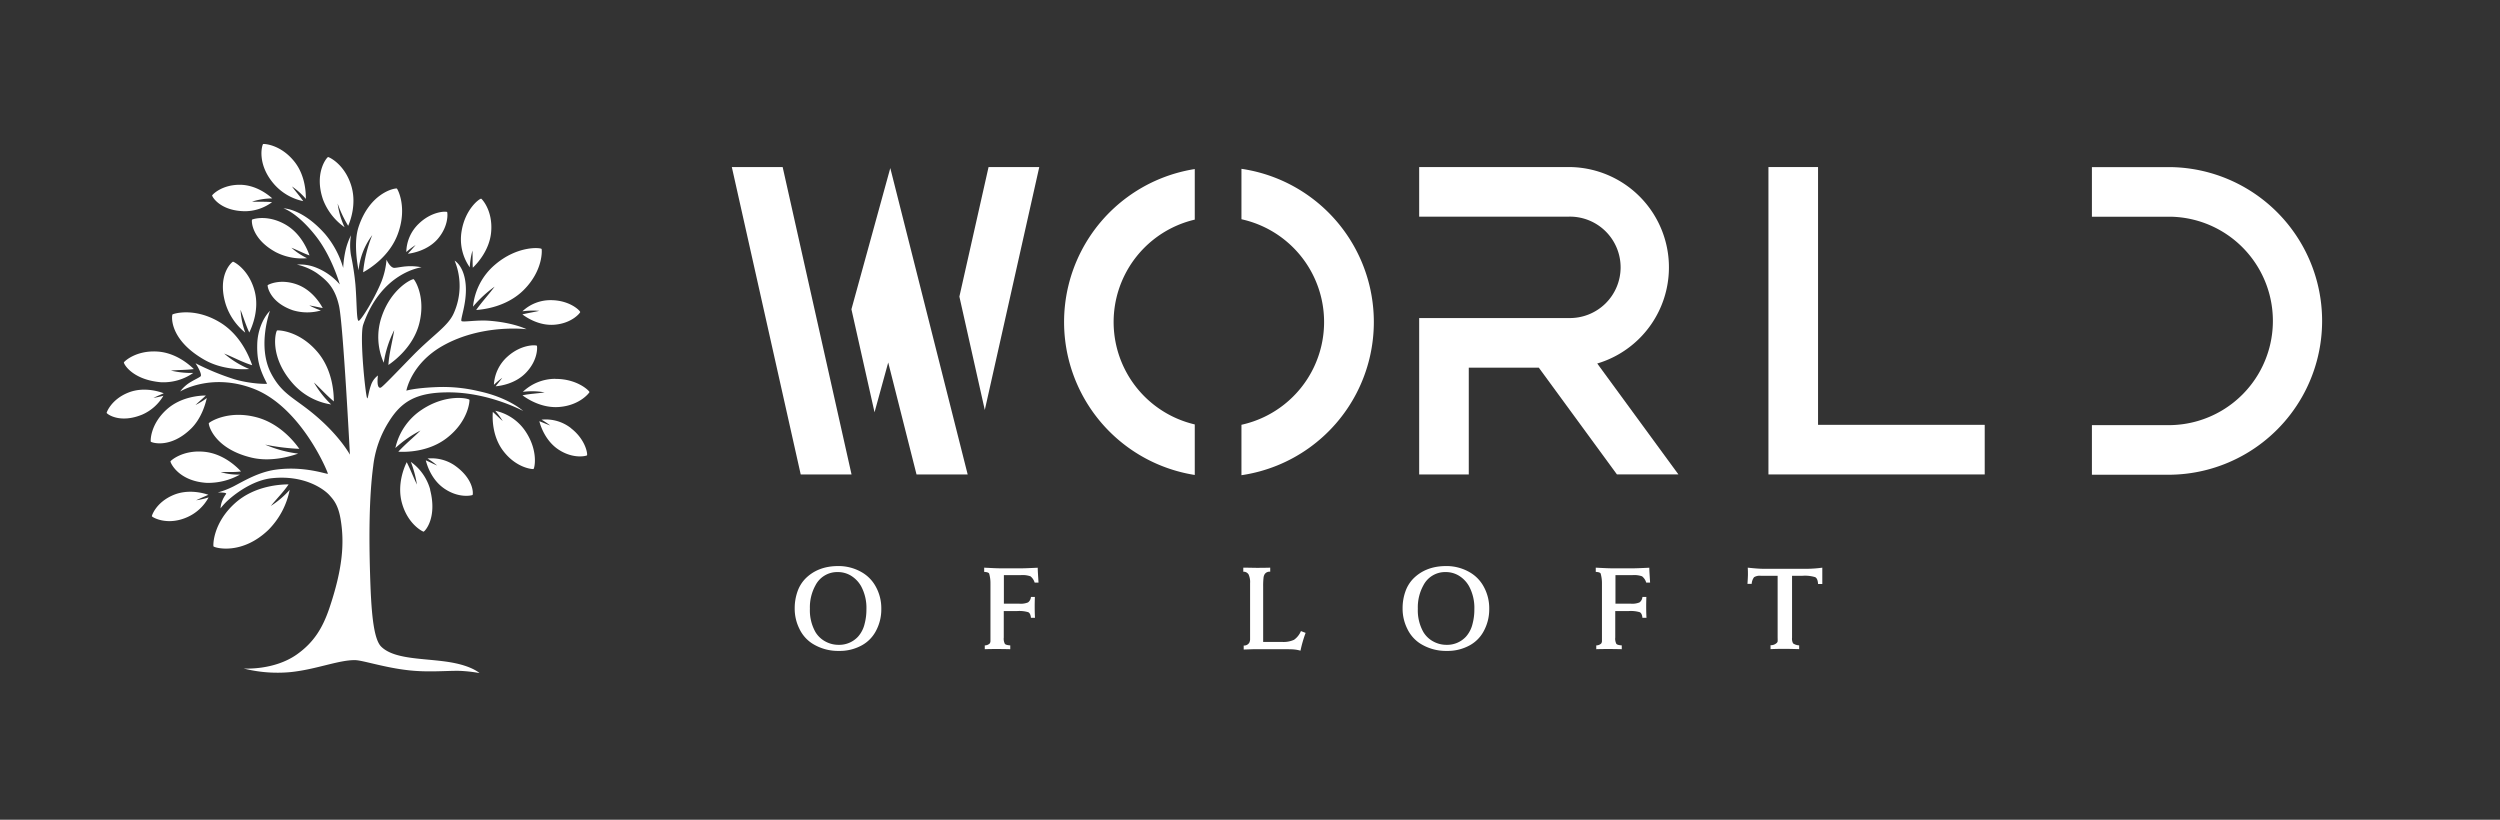 <?xml version="1.0" encoding="UTF-8"?> <svg xmlns="http://www.w3.org/2000/svg" viewBox="0 0 856.8 280.95"><rect x="0" y="0" width="856.8" height="280.95" fill="#333333" stroke="none"/><defs><style>.cls-1{fill:#fff;}</style></defs><g id="logo-white"><g id="icon-2" data-name="icon"><path class="cls-1" d="M111.42,80.22a31.63,31.63,0,0,1,6.2,11.6,35.57,35.57,0,0,1,.8-6,23.29,23.29,0,0,1,1.87-5.18,20.51,20.51,0,0,0,0,6.87,90.13,90.13,0,0,1,1.52,10c.53,6.51.35,12.57,1.13,12.44s5.39-7.48,7.83-13.53A26.34,26.34,0,0,0,132.47,89s1.08,2.5,2.44,2.78c.63.13,2.71-.42,4.7-.52a18.57,18.57,0,0,1,4.87.35s-13.75,1.61-20,19.66c-1.36,3.92.87,25.24,1.39,25.24.28,0,.46-2.24,1.22-4.35a6.8,6.8,0,0,1,2.44-3.48s-.66,4.54.91,4.19c.57-.12,5.11-4.92,10.92-10.87,7.08-7.25,12.18-10.15,14.16-14.67a22.8,22.8,0,0,0,.29-18s3.37,1.85,3.82,8.59c.41,6-2,11.68-1.45,12.12s5.21-.43,9.46-.11c8.41.64,12.82,2.9,12.82,2.9s-15.26-1.92-28.72,5.68c-10.87,6.14-12.47,15.38-12.47,15.38s2.67-.9,10.33-1.22a52.85,52.85,0,0,1,14.6,1.43c10.27,2.22,15.1,6.75,15.1,6.75s-11.6-6.33-25.35-6.38c-11.09-.05-16.3,3-20.65,10a36.06,36.06,0,0,0-5.4,15.32c-1.44,10.91-1.44,24.61-1.07,36.95.35,11.79,1,22,3.77,24.83,4.92,4.92,16.47,3.83,25.38,5.72,6.18,1.3,8.35,3.39,8.35,3.39a47.68,47.68,0,0,0-7.39-.78c-4.84,0-10.39.54-16.89-.18-8.29-.91-15.73-3.44-18.36-3.48-5.56-.08-13.31,3.18-22,4.09a47.49,47.49,0,0,1-16.19-1.22s10.42.75,18.31-4.87c5.86-4.18,8.76-9.11,11-15.6,4.63-13.66,5.32-22.58,3.89-30.87-.86-5-2.61-6.7-3.74-8-1.77-2-8.49-7.09-19.84-5.87-5.65.6-11.14,4.24-14.43,7.07a21.46,21.46,0,0,0-3.11,3.26,8.35,8.35,0,0,1,.76-3c.63-1.4,1.22-1.91,1.18-2.07-.13-.45-2.88-.38-2.88-.38A29.5,29.5,0,0,0,80,166.71c3.81-2,8.69-4.93,14.45-5.74,9.92-1.39,17.81,1.72,17.92,1.39s-9.1-22.91-25.58-29.18c-14.57-5.54-25.06,1-25.06,1a12.32,12.32,0,0,1,3.77-3.34c1.45-.87,3.23-1.65,3.34-2,.32-1.11-1.83-4.35-1.83-4.35a85.23,85.23,0,0,0,13.4,5.51c5.92,1.72,11.56,1.63,11.11,1.48-2.61-5-3.53-8.27-3.35-13.75.13-4,1.7-8.49,4.36-11.22,0,0-4.52,12.15.41,21.52,4.15,7.89,8.76,8.41,17.29,16.24,6.91,6.35,9.69,11.55,9.69,11.55s-2.3-44.66-3.73-51S112,96.09,108.59,93.6a19.89,19.89,0,0,0-6.83-2.91,14.62,14.62,0,0,1,6.52,1,20.86,20.86,0,0,1,8.18,5.8s-2.66-9.5-8.23-16.59c-6.39-8.13-11.08-9.49-11.08-9.49S103.55,71.34,111.42,80.22ZM136,64.61c-.81-.17-9.22,1.45-13.11,13.17-1.65,5-.57,12,0,14.86a23.93,23.93,0,0,1,4.7-12.07,44,44,0,0,0-3.14,12.75c2.72-1.51,9.1-5.69,11.84-13C139.77,71.11,136.21,64.65,136,64.61Zm-20.3,5.11a40.67,40.67,0,0,0,3.63,7.67c1-2.26,2.88-8,1-13.92-2.37-7.45-7.76-9.72-7.9-9.65-.59.29-4.82,5.66-1.7,14.64a20.5,20.5,0,0,0,7.38,9.43A27.15,27.15,0,0,1,115.71,69.72Zm-15.65-5.83a24.28,24.28,0,0,1,4.78,4.28c0-2.24-.2-8.27-4.11-13-4.8-5.82-10.45-5.91-10.55-5.8-.43.48-2.15,6.93,3.75,13.73a18.18,18.18,0,0,0,10,5.83C102.71,67.18,101.29,65.59,100.06,63.89ZM86.37,69.11A23,23,0,0,1,93.32,68c-1.52-1.37-5.56-4.52-10.78-4.67C76,63.18,72.68,66.82,72.7,67c.07.55,2.82,5.25,11.14,5.39a15.71,15.71,0,0,0,9.4-3.1C90.94,69.05,88.64,69.21,86.37,69.11ZM99.86,84.9c2.08.82,4.08,1.88,6.21,2.64-.69-2-2.94-7.49-8.12-10.51-6.34-3.69-11.52-1.88-11.58-1.74-.22.58-.07,6.63,8.08,11.09a19.51,19.51,0,0,0,10.77,2.11A24.11,24.11,0,0,1,99.86,84.9ZM106,104.68c1.53.24,3,.6,4.6.89-.85-1.59-3.61-6.09-8.61-8-6-2.26-10.23.06-10.26.19-.11.53.9,5.89,8.59,8.56a17.12,17.12,0,0,0,9.65.09A30.57,30.57,0,0,1,106,104.68Zm1.69,26.49c2.25,2.07,4.34,4.42,6.72,6.4,0-2.91-.4-10.8-5.59-16.92-6.37-7.51-13.74-7.53-13.88-7.38-.54.63-2.61,8.84,5.14,17.84a22,22,0,0,0,13.41,7.51A34.14,34.14,0,0,1,107.64,131.17Zm39.75,36.62a17.39,17.39,0,0,0-6.64-9.5,37.26,37.26,0,0,1,2.09,7.78c-1.21-2.49-2.21-5.16-3.5-7.67-1,2-3.33,7.83-1.65,13.95,2.05,7.47,7.3,9.93,7.44,9.86C145.73,182,149.9,177.38,147.39,167.79Zm-5.64-72.11c-.81-.09-7.72,3.33-10.94,12.7a21.54,21.54,0,0,0,.66,15.93,37,37,0,0,1,3.59-11.16c-.63,3.94-1.75,7.89-2,11.93,2.32-1.58,8.51-6.38,10.54-14.06C146.08,101.66,142,95.7,141.75,95.68ZM160.88,137c-.58-.56-8-2.05-16.22,3.35a21.24,21.24,0,0,0-9.16,13.2,39.43,39.43,0,0,1,8.61-6c-2.46,2.44-5.23,4.67-7.6,7.26,2.89.16,10.47.05,16.58-4.66C160.67,144.32,161,137.17,160.88,137ZM185.6,85.3c-.66-.49-8.36-1.06-15.92,5.39a21.58,21.58,0,0,0-7.57,14.41,40.3,40.3,0,0,1,7.41-6.86c-2,2.69-4.37,5.22-6.33,8,2.87-.19,10.58-1.21,16.21-6.77C186.29,92.66,185.76,85.42,185.6,85.3ZM82.43,106.16c1,2.55,1.83,5.27,3,7.8,1-2.06,3.48-7.91,1.86-14.15-2-7.61-7.29-10.18-7.44-10.12-.61.26-5.51,4.81-2.48,14.63A20.71,20.71,0,0,0,84.05,114,28.67,28.67,0,0,1,82.43,106.16ZM58.57,127c2.59-.23,5.24-.18,7.86-.51-1.64-1.62-6.23-5.58-12.38-6-7.62-.52-11.62,3.56-11.6,3.72,0,.64,3,5.95,12.69,6.79a17.86,17.86,0,0,0,11.09-3.19A29.66,29.66,0,0,1,58.57,127ZM67,138.81c1.14-1.11,2.39-2.14,3.56-3.26-1.83,0-8.52.31-13.48,4.83-5.7,5.17-5.52,10.94-5.39,11,.5.41,6.83,2.34,13.8-4.49,3.54-3.47,4.94-8.47,5.38-10.48A24,24,0,0,1,67,138.81Zm8.59,23c2.3-.1,4.66.09,7-.24-1.45-1.59-6-6-12.34-6.71-7.64-.84-11.83,3.1-11.83,3.25,0,.65,2.92,6.83,12.49,7.38a22.37,22.37,0,0,0,11.32-2.84A20.88,20.88,0,0,1,75.55,161.78ZM92.82,173.4c2-2.46,4.28-4.73,6.09-7.39-2.51,0-11.54.34-18.3,6.38-7.77,6.94-7.6,14.75-7.43,14.88.67.57,9.8,3,18.83-5.69a26.81,26.81,0,0,0,7.27-13.7A30.92,30.92,0,0,1,92.82,173.4Zm-1.82-21a75,75,0,0,0,11.59,1.43c-1.83-2.6-6.89-8.82-14.81-10.86-9.92-2.55-16.19,1.86-16.22,2.07-.08.86,2,8.76,14.62,11.79,6.62,1.58,13.31-.4,16-1.37A41,41,0,0,1,91,152.44ZM52.6,136.36c1.15-.56,2.34-1.05,3.52-1.58-1.32-.51-6.74-2.35-12.06-.26-6,2.35-7.57,6.92-7.51,7,.27.47,4.58,3.67,12.15.59A15.67,15.67,0,0,0,56,135.63,28.66,28.66,0,0,1,52.6,136.36Zm100.64-63.7c-.43-.28-5.34-.3-9.84,4.13a13.71,13.71,0,0,0-4.15,9.58,27.14,27.14,0,0,1,3.19-2.4c-.84,1-1.77,2-2.65,3,1.62-.2,6.72-1.12,10.16-5C154,77.29,153.35,72.72,153.24,72.66Zm2.61,86.87a14.06,14.06,0,0,0-9.33-2.39,25.21,25.21,0,0,1,3.3,2.41c-1.3-.55-2.58-1.2-3.89-1.79.4,1.63,1.93,6.64,6.29,9.65,5.16,3.55,9.69,2.34,9.75,2.22C162.2,169.16,162.39,164.15,155.85,159.53ZM180.21,148a16.7,16.7,0,0,0-10.48-7.22,25.66,25.66,0,0,1,2.56,3.52c-1.15-1-2.24-2.1-3.39-3.13-.15,1.84-.34,8.31,3.63,13.45,4.58,5.95,10.2,6.23,10.31,6.12C183.28,160.31,184.45,154.45,180.21,148Zm15.46-1.28a14,14,0,0,0-10.08-2.89,28.09,28.09,0,0,1,3,2c-1.26-.44-2.49-1-3.75-1.47.37,1.47,2,6.67,6.53,9.69,5.23,3.46,9.75,2.16,9.81,2C201.42,155.63,200.76,150.68,195.67,146.75Zm-5.33-16.89a16.14,16.14,0,0,0-11.16,4.47,24.21,24.21,0,0,1,7.47.18c-2.5.38-5.09.47-7.59,1,1.65,1.24,6.61,4.48,12.59,4,7.22-.57,10.41-5,10.38-5.11C201.89,133.85,197.77,129.82,190.34,129.86ZM184,118.49c-.43-.3-5.39-.52-10.12,3.77a13.9,13.9,0,0,0-4.61,9.62,29.57,29.57,0,0,1,2.88-2.41c-.72,1-1.52,1.94-2.29,2.92,1.71-.14,6.82-.88,10.42-4.67C184.6,123.21,184.12,118.57,184,118.49Zm4.81-15.62a14,14,0,0,0-9.77,3.82,27,27,0,0,1,5.78-.16c-1.9.46-3.87.74-5.79,1.22,1.48,1.12,5.7,3.9,10.82,3.55,6.27-.43,9.07-4.21,9-4.34C198.8,106.44,195.27,102.91,188.83,102.87ZM164.9,68.09c-.63,0-5.46,3.55-6.7,11.14A16.7,16.7,0,0,0,161,91.62a26.21,26.21,0,0,1,.92-5.74c.09,1.93,0,3.91.12,5.87,1.52-1.44,5.73-6,6.28-12.19C169,72.09,165.05,68.08,164.9,68.09ZM67.22,171.46c1.36-.67,2.8-1.24,4.19-1.89-1.51-.53-6.86-2.09-12,.09-6,2.53-7.43,7.15-7.36,7.27.29.46,5.43,3.35,12.22.27a15.34,15.34,0,0,0,7.22-6.73A26.26,26.26,0,0,1,67.22,171.46Zm9.6-50.29c3.19,1.27,6.27,3,9.61,4-1-2.9-4-10.49-11.18-14.77-8.8-5.26-16.07-2.81-16.15-2.61-.33.8-.94,8.76,11,15.55,5.85,3.33,12.54,3.32,15.35,3.14A31.54,31.54,0,0,1,76.82,121.17Z"></path></g><g id="line-world"><g id="d"><path class="cls-1" d="M743.84,162.7h-26.9v-17h26.9a35.72,35.72,0,0,0,0-71.43h-26.9v-17h26.9a52.72,52.72,0,0,1,0,105.43Z"></path></g><g id="l"><polygon class="cls-1" points="623.08 57.25 606.08 57.25 606.08 162.6 613.9 162.6 623.08 162.6 680.2 162.6 680.2 145.6 623.08 145.6 623.08 57.25"></polygon></g><g id="r"><path class="cls-1" d="M486.38,109V162.6h17V126h24l26.77,36.58h21.07l-27.81-38a34.38,34.38,0,0,0-9.79-67.33H486.38v17h51.24a17.38,17.38,0,1,1,0,34.75H486.38Z"></path></g><g id="o"><path class="cls-1" d="M409.47,162.78a53.07,53.07,0,0,1,0-104.84V75.27a36.05,36.05,0,0,0,0,70.19Zm16-104.91V75.14a36.06,36.06,0,0,1,0,70.44v17.28a53.06,53.06,0,0,0,0-105Z"></path></g><g id="w"><path class="cls-1" d="M268.23,57.25,291.84,162.6H274.42L250.81,57.25Zm70.57,0-10,44.4,8.71,38.86,18.67-83.26Zm-47,48.74,7.92,35.31,4.69-17.07,9.7,38.37h17.53l-26.52-105Z"></path></g></g><g id="line-of-loft"><g id="t"><path class="cls-1" d="M600.34,200.11h-1.45c.11-1.59.16-2.68.16-3.25s0-1.34-.06-2.31c2.39.26,4.19.39,5.42.39h15a41.25,41.25,0,0,0,5.13-.39c0,1.22,0,3.09,0,5.6h-1.45c-.08-1.27-.41-2.05-1-2.35a12,12,0,0,0-4.34-.47h-3.58v21.24a3.37,3.37,0,0,0,.35,1.92,3.73,3.73,0,0,0,2.09.68v1.3c-2.39-.06-4-.1-4.81-.1s-2.55,0-5,.1v-1.35a2.88,2.88,0,0,0,2.12-.77,1,1,0,0,0,.31-.52,10.69,10.69,0,0,0,0-1.24V197.33h-5.77a3.75,3.75,0,0,0-2.31.49A4.24,4.24,0,0,0,600.34,200.11Z"></path></g><g id="f"><path class="cls-1" d="M546.9,196v-1.45c2.85.15,4.55.22,5.09.22h8.17c.62,0,2.32-.07,5.09-.2,0,1,.13,2.73.27,5.09h-1.33a4.27,4.27,0,0,0-1.43-2.15,8.17,8.17,0,0,0-3.22-.41h-5.89v9.8H559a6.49,6.49,0,0,0,2.89-.44,2.55,2.55,0,0,0,1-1.87h1.35q-.06,2.07-.06,3.21c0,.65,0,2,.1,3.93l-1.39,0c-.08-1-.39-1.65-.92-1.92a10.89,10.89,0,0,0-3.79-.39h-4.6v9.06a3.86,3.86,0,0,0,.37,2.17q.35.44,1.86.54v1.3q-2.94-.06-4.5-.06c-.9,0-2.31,0-4.24.06v-1.3a2.46,2.46,0,0,0,1.7-.66,1.55,1.55,0,0,0,.25-.74c0-.17,0-1.22,0-3.13V200a12.19,12.19,0,0,0-.43-3.38C548.49,196.26,547.89,196.05,546.9,196Z"></path></g><g id="o-2" data-name="o"><path class="cls-1" d="M495.62,194a15.8,15.8,0,0,1,8,2.08,12.57,12.57,0,0,1,4.72,4.69,15.27,15.27,0,0,1,2.05,7.91,15.59,15.59,0,0,1-2.05,7.92,11.9,11.9,0,0,1-4.48,4.48,15.6,15.6,0,0,1-8,2,16.53,16.53,0,0,1-9.25-2.6,12.24,12.24,0,0,1-4.31-5,15.39,15.39,0,0,1-1.6-7,16.9,16.9,0,0,1,.91-5.62,12,12,0,0,1,2.57-4.36Q488.51,194,495.62,194Zm-.19,2.06a8.36,8.36,0,0,0-7.61,4.56,15.56,15.56,0,0,0-1.9,8,15.14,15.14,0,0,0,1.9,8,8.84,8.84,0,0,0,3.46,3.26,9.38,9.38,0,0,0,4.5,1.12,8.8,8.8,0,0,0,6.65-2.82,10.1,10.1,0,0,0,2.25-4.42,19,19,0,0,0,.61-4.91,15.63,15.63,0,0,0-1.82-7.94,10,10,0,0,0-3.62-3.7A8.67,8.67,0,0,0,495.43,196.06Z"></path></g><g id="l-2" data-name="l"><path class="cls-1" d="M426.1,195.94v-1.39c2,0,3.57.06,4.56.06s2.59,0,4.67-.06v1.39a2,2,0,0,0-1.87.8,2.84,2.84,0,0,0-.43,1.37,24.72,24.72,0,0,0-.12,2.94V220h6.45a8.66,8.66,0,0,0,4.11-.72,6.85,6.85,0,0,0,2.39-3l1.6.62A42.82,42.82,0,0,0,445.7,223a11.51,11.51,0,0,0-2.11-.41c-.5-.06-1.49-.09-2.94-.09H429.43l-3.19.11v-1.37a2.06,2.06,0,0,0,1.93-1,3.07,3.07,0,0,0,.26-1c0-.46,0-1.24,0-2.33V199.85a6.22,6.22,0,0,0-.53-3A2,2,0,0,0,426.1,195.94Z"></path></g><g id="f-2" data-name="f"><path class="cls-1" d="M337.3,196v-1.45c2.85.15,4.55.22,5.09.22h8.17c.62,0,2.32-.07,5.09-.2,0,1,.13,2.73.27,5.09h-1.33a4.27,4.27,0,0,0-1.43-2.15,8.17,8.17,0,0,0-3.22-.41h-5.89v9.8h5.38a6.49,6.49,0,0,0,2.89-.44,2.55,2.55,0,0,0,1-1.87h1.35q-.06,2.07-.06,3.21c0,.65,0,2,.1,3.93l-1.39,0c-.08-1-.39-1.65-.92-1.92a10.89,10.89,0,0,0-3.79-.39h-4.6v9.06a3.86,3.86,0,0,0,.37,2.17q.34.44,1.86.54v1.3q-2.94-.06-4.5-.06c-.9,0-2.31,0-4.24.06v-1.3a2.46,2.46,0,0,0,1.7-.66,1.55,1.55,0,0,0,.25-.74c0-.17,0-1.22,0-3.13V200a12.19,12.19,0,0,0-.43-3.38C338.89,196.26,338.29,196.05,337.3,196Z"></path></g><g id="o-3" data-name="o"><path class="cls-1" d="M287.27,194a15.8,15.8,0,0,1,8,2.08,12.57,12.57,0,0,1,4.72,4.69,15.27,15.27,0,0,1,2.05,7.91A15.59,15.59,0,0,1,300,216.6a11.9,11.9,0,0,1-4.48,4.48,15.6,15.6,0,0,1-8,2,16.53,16.53,0,0,1-9.25-2.6,12.24,12.24,0,0,1-4.31-5,15.39,15.39,0,0,1-1.6-7,17.16,17.16,0,0,1,.91-5.62,12,12,0,0,1,2.57-4.36Q280.16,194,287.27,194Zm-.19,2.06a8.36,8.36,0,0,0-7.61,4.56,15.56,15.56,0,0,0-1.9,8,15.14,15.14,0,0,0,1.9,8,8.84,8.84,0,0,0,3.46,3.26,9.38,9.38,0,0,0,4.5,1.12,8.8,8.8,0,0,0,6.65-2.82,10.1,10.1,0,0,0,2.25-4.42,19,19,0,0,0,.61-4.91,15.63,15.63,0,0,0-1.82-7.94,10,10,0,0,0-3.62-3.7A8.67,8.67,0,0,0,287.08,196.06Z"></path></g></g></g></svg> 